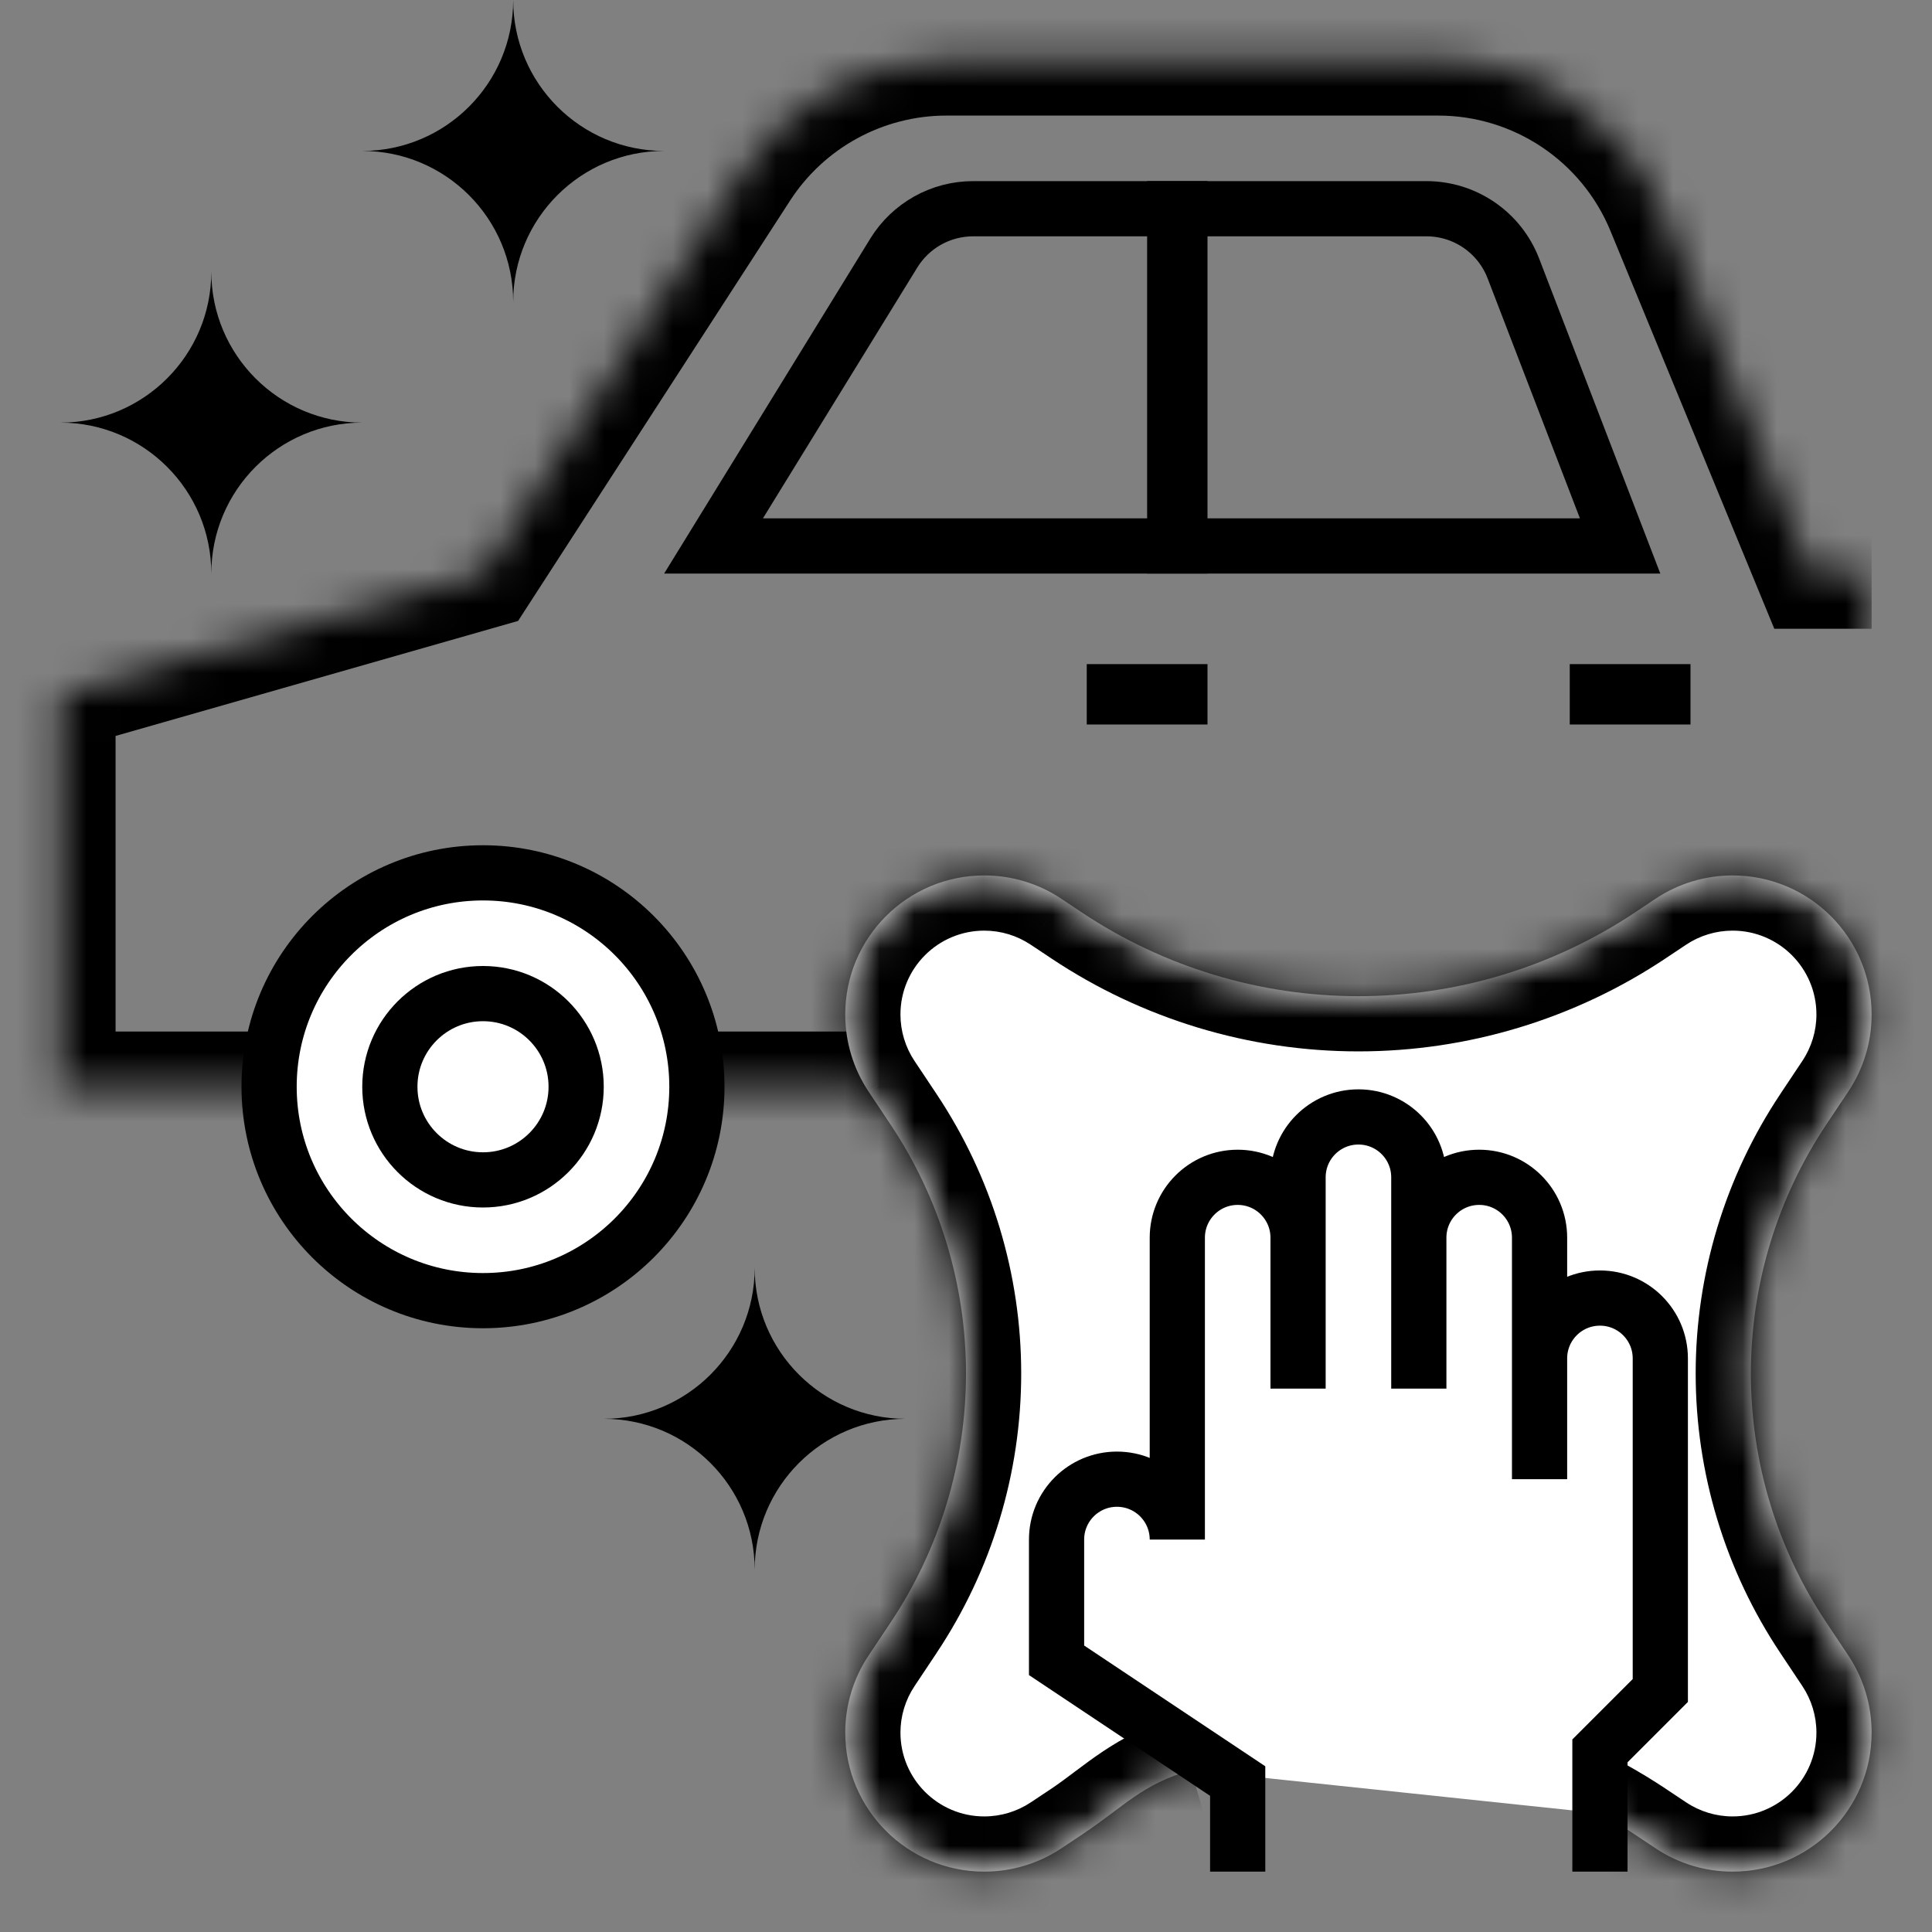 <?xml version="1.0" encoding="UTF-8"?> <svg xmlns="http://www.w3.org/2000/svg" width="56" height="56" viewBox="0 0 56 56" fill="none"><rect x="0" y="0" width="56" height="56" fill="#808080" stroke="none"/><mask id="path-1-inside-1" fill="white"><path d="M53.375 31.5H1.75V20.125L14 16.625L21.556 4.947C22.846 2.954 25.059 1.75 27.433 1.75H41.687C44.523 1.75 47.079 3.462 48.159 6.085L52.5 16.625H54.25"></path></mask><path d="M1.75 31.5H0.15V33.1H1.75V31.5ZM1.75 20.125L1.31 18.587L0.15 18.918V20.125H1.75ZM14 16.625L14.44 18.163L15.017 17.998L15.343 17.494L14 16.625ZM21.556 4.947L22.9 5.816L22.9 5.816L21.556 4.947ZM48.159 6.085L46.68 6.694L46.68 6.694L48.159 6.085ZM52.5 16.625L51.021 17.234L51.429 18.225H52.5V16.625ZM53.375 29.9H1.75V33.1H53.375V29.9ZM3.35 31.5V20.125H0.15V31.5H3.35ZM2.19 21.663L14.44 18.163L13.56 15.087L1.31 18.587L2.19 21.663ZM15.343 17.494L22.9 5.816L20.213 4.078L12.657 15.756L15.343 17.494ZM22.9 5.816C23.895 4.279 25.602 3.35 27.433 3.35V0.15C24.516 0.15 21.798 1.629 20.213 4.078L22.9 5.816ZM27.433 3.35H41.687V0.15H27.433V3.35ZM41.687 3.35C43.875 3.35 45.847 4.67 46.68 6.694L49.639 5.476C48.312 2.253 45.172 0.15 41.687 0.15V3.35ZM46.68 6.694L51.021 17.234L53.979 16.016L49.639 5.475L46.68 6.694ZM52.5 18.225H54.25V15.025H52.5V18.225Z" fill="black" mask="url(#path-1-inside-1)"></path><mask id="path-3-inside-2" fill="white"><path d="M46.375 52.559C46.721 52.75 47.059 52.956 47.39 53.176L47.985 53.573C48.647 54.015 49.424 54.25 50.22 54.25C52.446 54.25 54.25 52.446 54.25 50.22C54.25 49.424 54.015 48.647 53.574 47.984L52.935 47.025C51.51 44.89 50.75 42.38 50.75 39.812C50.75 37.245 51.51 34.735 52.934 32.599L53.573 31.64C54.015 30.979 54.25 30.201 54.25 29.405C54.25 27.179 52.446 25.375 50.22 25.375C49.424 25.375 48.647 25.61 47.984 26.052L47.389 26.449C45.017 28.031 42.227 28.875 39.375 28.875C36.523 28.875 33.733 28.031 31.36 26.449L30.765 26.052C30.104 25.61 29.326 25.375 28.53 25.375C26.304 25.375 24.5 27.179 24.5 29.405C24.5 30.201 24.735 30.979 25.177 31.641L25.816 32.6C27.24 34.735 28 37.245 28 39.812C28 42.38 27.24 44.89 25.816 47.026L25.177 47.985C24.735 48.647 24.5 49.424 24.5 50.22C24.5 52.446 26.304 54.25 28.53 54.25C29.326 54.25 30.104 54.015 30.766 53.574L31.361 53.177C32.609 52.345 33.098 51.717 34.526 51.308"></path></mask><path d="M46.375 52.559C46.721 52.75 47.059 52.956 47.39 53.176L47.985 53.573C48.647 54.015 49.424 54.25 50.22 54.25C52.446 54.25 54.25 52.446 54.25 50.22C54.25 49.424 54.015 48.647 53.574 47.984L52.935 47.025C51.51 44.89 50.75 42.38 50.75 39.812C50.75 37.245 51.51 34.735 52.934 32.599L53.573 31.64C54.015 30.979 54.25 30.201 54.25 29.405C54.25 27.179 52.446 25.375 50.22 25.375C49.424 25.375 48.647 25.61 47.984 26.052L47.389 26.449C45.017 28.031 42.227 28.875 39.375 28.875C36.523 28.875 33.733 28.031 31.36 26.449L30.765 26.052C30.104 25.61 29.326 25.375 28.53 25.375C26.304 25.375 24.5 27.179 24.5 29.405C24.5 30.201 24.735 30.979 25.177 31.641L25.816 32.6C27.24 34.735 28 37.245 28 39.812C28 42.38 27.24 44.89 25.816 47.026L25.177 47.985C24.735 48.647 24.5 49.424 24.5 50.22C24.5 52.446 26.304 54.25 28.53 54.25C29.326 54.25 30.104 54.015 30.766 53.574L31.361 53.177C32.609 52.345 33.098 51.717 34.526 51.308" fill="white"></path><path d="M47.39 53.176L46.502 54.508L46.503 54.508L47.39 53.176ZM47.985 53.573L48.874 52.242L48.872 52.241L47.985 53.573ZM53.574 47.984L54.905 47.097L54.905 47.097L53.574 47.984ZM52.935 47.025L54.267 46.138L54.266 46.137L52.935 47.025ZM52.934 32.599L54.265 33.486L54.266 33.486L52.934 32.599ZM53.573 31.64L52.242 30.751L52.241 30.753L53.573 31.64ZM47.984 26.052L48.871 27.384L48.872 27.383L47.984 26.052ZM47.389 26.449L46.502 25.117L46.501 25.117L47.389 26.449ZM31.36 26.449L32.248 25.117L32.247 25.117L31.36 26.449ZM30.765 26.052L29.876 27.383L29.878 27.384L30.765 26.052ZM25.177 31.641L26.509 30.754L26.508 30.753L25.177 31.641ZM25.816 32.6L24.484 33.487L24.485 33.487L25.816 32.6ZM25.816 47.026L24.485 46.139L24.484 46.139L25.816 47.026ZM25.177 47.985L26.508 48.874L26.509 48.872L25.177 47.985ZM30.766 53.574L31.653 54.905L31.653 54.905L30.766 53.574ZM31.361 53.177L32.248 54.509L32.248 54.509L31.361 53.177ZM45.599 53.958C45.908 54.129 46.209 54.312 46.502 54.508L48.278 51.845C47.909 51.6 47.533 51.371 47.151 51.159L45.599 53.958ZM46.503 54.508L47.098 54.904L48.872 52.241L48.277 51.845L46.503 54.508ZM47.096 54.903C48.021 55.521 49.109 55.85 50.22 55.85V52.65C49.74 52.65 49.272 52.508 48.874 52.242L47.096 54.903ZM50.22 55.85C53.329 55.85 55.85 53.329 55.85 50.22H52.65C52.65 51.562 51.562 52.65 50.22 52.65V55.85ZM55.85 50.22C55.85 49.109 55.521 48.022 54.905 47.097L52.242 48.871C52.508 49.271 52.65 49.74 52.65 50.22H55.85ZM54.905 47.097L54.267 46.138L51.603 47.912L52.242 48.871L54.905 47.097ZM54.266 46.137C53.017 44.265 52.35 42.064 52.35 39.812H49.15C49.15 42.696 50.004 45.515 51.604 47.913L54.266 46.137ZM52.35 39.812C52.35 37.561 53.017 35.36 54.265 33.486L51.603 31.712C50.004 34.11 49.15 36.929 49.15 39.812H52.35ZM54.266 33.486L54.904 32.527L52.241 30.753L51.602 31.712L54.266 33.486ZM54.903 32.529C55.521 31.604 55.85 30.516 55.85 29.405H52.65C52.65 29.885 52.508 30.353 52.242 30.751L54.903 32.529ZM55.85 29.405C55.85 26.296 53.329 23.775 50.22 23.775V26.975C51.562 26.975 52.65 28.063 52.65 29.405H55.85ZM50.22 23.775C49.108 23.775 48.022 24.104 47.096 24.721L48.872 27.383C49.271 27.117 49.74 26.975 50.22 26.975V23.775ZM47.097 24.721L46.502 25.117L48.276 27.78L48.871 27.384L47.097 24.721ZM46.501 25.117C44.392 26.524 41.912 27.275 39.375 27.275V30.475C42.543 30.475 45.642 29.537 48.277 27.78L46.501 25.117ZM39.375 27.275C36.838 27.275 34.358 26.524 32.248 25.117L30.473 27.78C33.108 29.537 36.207 30.475 39.375 30.475V27.275ZM32.247 25.117L31.652 24.721L29.878 27.384L30.473 27.78L32.247 25.117ZM31.654 24.722C30.729 24.104 29.641 23.775 28.53 23.775V26.975C29.01 26.975 29.478 27.117 29.876 27.383L31.654 24.722ZM28.53 23.775C25.421 23.775 22.9 26.296 22.9 29.405H26.1C26.1 28.063 27.188 26.975 28.53 26.975V23.775ZM22.9 29.405C22.9 30.517 23.229 31.603 23.846 32.529L26.508 30.753C26.242 30.354 26.1 29.885 26.1 29.405H22.9ZM23.846 32.528L24.484 33.487L27.148 31.713L26.509 30.754L23.846 32.528ZM24.485 33.487C25.733 35.36 26.4 37.561 26.4 39.812H29.6C29.6 36.929 28.746 34.11 27.147 31.712L24.485 33.487ZM26.4 39.812C26.4 42.064 25.733 44.265 24.485 46.139L27.147 47.913C28.746 45.515 29.6 42.696 29.6 39.812H26.4ZM24.484 46.139L23.846 47.098L26.509 48.872L27.148 47.913L24.484 46.139ZM23.847 47.096C23.229 48.021 22.9 49.109 22.9 50.22H26.1C26.1 49.74 26.242 49.272 26.508 48.874L23.847 47.096ZM22.9 50.22C22.9 53.329 25.421 55.85 28.53 55.85V52.65C27.188 52.65 26.1 51.562 26.1 50.22H22.9ZM28.53 55.85C29.641 55.85 30.728 55.521 31.653 54.905L29.879 52.242C29.479 52.508 29.01 52.65 28.53 52.65V55.85ZM31.653 54.905L32.248 54.509L30.474 51.846L29.879 52.242L31.653 54.905ZM32.248 54.509C33.816 53.464 33.857 53.164 34.966 52.846L34.086 49.77C32.339 50.27 31.403 51.226 30.474 51.846L32.248 54.509Z" fill="black" mask="url(#path-3-inside-2)"></path><path d="M46.375 54.25V50.75L48.125 49V39.375C48.125 38.408 47.342 37.625 46.375 37.625C45.408 37.625 44.625 38.408 44.625 39.375M44.625 39.375V35.875C44.625 34.908 43.842 34.125 42.875 34.125C41.908 34.125 41.125 34.908 41.125 35.875M44.625 39.375V42.875M41.125 35.875V34.125C41.125 33.158 40.342 32.375 39.375 32.375C38.408 32.375 37.625 33.158 37.625 34.125V35.875M41.125 35.875V40.25M37.625 35.875C37.625 34.908 36.842 34.125 35.875 34.125C34.908 34.125 34.125 34.908 34.125 35.875V44.625C34.125 43.658 33.342 42.875 32.375 42.875C31.408 42.875 30.625 43.658 30.625 44.625V48.125L35.875 51.625V54.25M37.625 35.875V40.25" stroke="black" stroke-width="1.6"></path><path d="M43.866 7.781L43.866 7.781L46.96 15.825H20.682L25.907 7.335L25.907 7.335C26.398 6.537 27.268 6.05 28.206 6.05H41.346C42.464 6.05 43.465 6.738 43.866 7.781Z" stroke="black" stroke-width="1.6"></path><path d="M20.2 31.5C20.2 34.924 17.424 37.7 14 37.7C10.576 37.7 7.8 34.924 7.8 31.5C7.8 28.076 10.576 25.3 14 25.3C17.424 25.3 20.2 28.076 20.2 31.5Z" fill="white" stroke="black" stroke-width="1.6"></path><path d="M16.7 31.5C16.7 32.991 15.491 34.2 14 34.2C12.509 34.2 11.3 32.991 11.3 31.5C11.3 30.009 12.509 28.8 14 28.8C15.491 28.8 16.7 30.009 16.7 31.5Z" stroke="black" stroke-width="1.6"></path><path d="M10.5 4.375C12.916 4.375 14.875 6.334 14.875 8.75C14.875 6.334 16.834 4.375 19.25 4.375C16.834 4.375 14.875 2.416 14.875 0C14.875 2.416 12.916 4.375 10.5 4.375Z" fill="black"></path><path d="M17.5 41.125C19.916 41.125 21.875 43.084 21.875 45.5C21.875 43.084 23.834 41.125 26.25 41.125C23.834 41.125 21.875 39.166 21.875 36.75C21.875 39.166 19.916 41.125 17.5 41.125Z" fill="black"></path><path d="M1.75 12.25C4.166 12.25 6.125 14.209 6.125 16.625C6.125 14.209 8.084 12.25 10.5 12.25C8.084 12.25 6.125 10.291 6.125 7.875C6.125 10.291 4.166 12.25 1.75 12.25Z" fill="black"></path><path d="M34.05 6.05H34.2V15.825H34.05V6.05Z" stroke="black" stroke-width="1.6"></path><path d="M32.3 20.05H34.2V20.2H32.3V20.05Z" stroke="black" stroke-width="1.6"></path><path d="M46.3 20.05H48.2V20.2H46.3V20.05Z" stroke="black" stroke-width="1.6"></path></svg> 